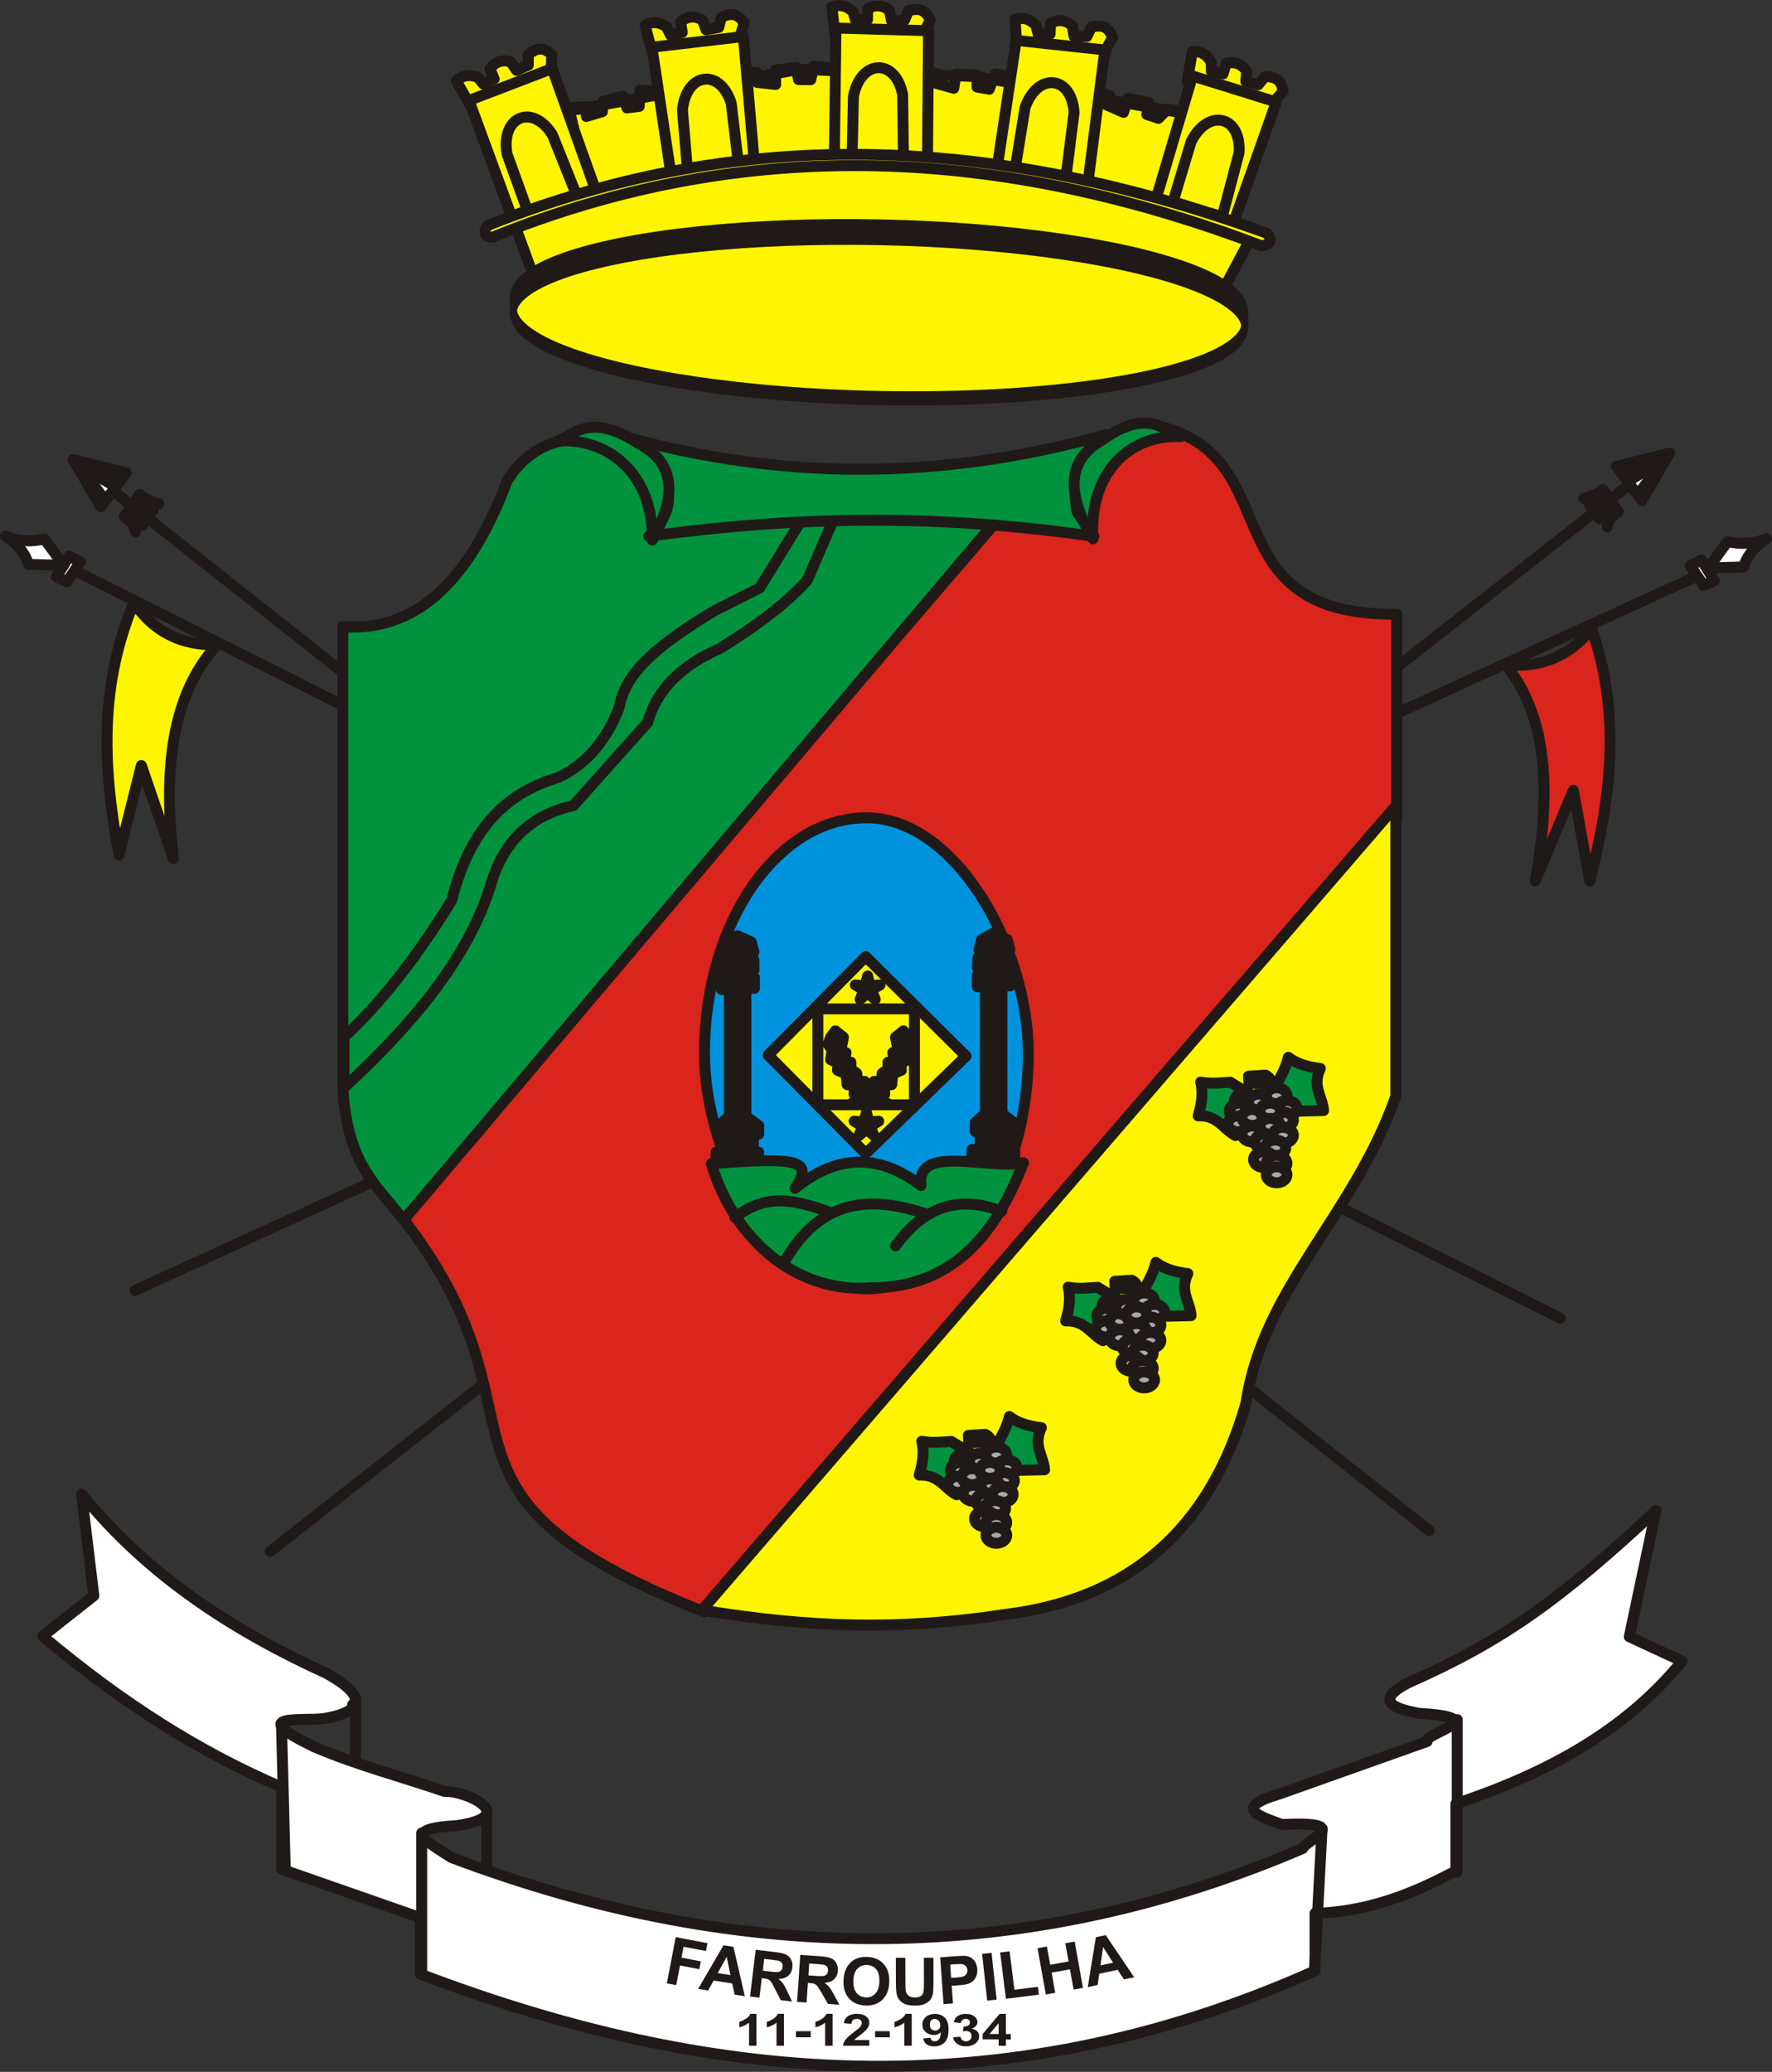 <?xml version="1.0" encoding="UTF-8"?>
<!DOCTYPE svg PUBLIC "-//W3C//DTD SVG 1.1//EN" "http://www.w3.org/Graphics/SVG/1.1/DTD/svg11.dtd">
<!-- Creator: CorelDRAW -->
<svg xmlns="http://www.w3.org/2000/svg" xml:space="preserve" width="57.159mm" height="66.825mm" style="shape-rendering:geometricPrecision; text-rendering:geometricPrecision; image-rendering:optimizeQuality; fill-rule:evenodd; clip-rule:evenodd"
viewBox="0 0 24.771 28.96"
 xmlns:xlink="http://www.w3.org/1999/xlink">
 <rect x="0" y="0" width="24.771" height="28.96" fill="#333333" stroke="none"/>
 <defs>
  <style type="text/css">
   <![CDATA[
    .str0 {stroke:#1F1A17;stroke-width:0.153;stroke-linecap:round;stroke-linejoin:round}
    .fil1 {fill:none}
    .fil6 {fill:#00923F}
    .fil3 {fill:#0093DD}
    .fil5 {fill:#1F1A17}
    .fil8 {fill:#AAA9A9}
    .fil2 {fill:#DA251D}
    .fil0 {fill:#FFF500}
    .fil4 {fill:white}
    .fil7 {fill:#1F1A17;fill-rule:nonzero}
   ]]>
  </style>
 </defs>
 <g id="Layer_x0020_1">
  <g id="_46224936">
   <polygon id="_47047640" class="fil0 str0" points="7.961,1.549 11.182,0.968 13.65,1.071 16.94,1.652 15.809,3.292 8.406,3.395 "/>
   <polyline id="_47046624" class="fil1 str0" points="7.862,1.509 8.182,1.494 8.197,1.628 8.421,1.561 8.429,1.42 8.712,1.345 8.764,1.509 8.936,1.487 8.951,1.256 9.279,1.286 "/>
   <polyline id="_47045608" class="fil1 str0" points="10.268,0.988 10.587,1.018 10.584,1.152 10.843,1.181 10.841,0.978 11.132,0.943 11.162,1.112 11.334,1.114 11.376,0.924 11.702,0.962 "/>
   <polyline id="_47044816" class="fil1 str0" points="12.796,0.951 13.107,1.031 13.081,1.164 13.333,1.234 13.364,1.033 13.657,1.046 13.658,1.217 13.829,1.247 13.911,1.031 14.214,1.085 "/>
   <polyline id="_47043592" class="fil1 str0" points="15.216,1.214 15.512,1.338 15.467,1.466 15.706,1.571 15.766,1.376 16.054,1.431 16.031,1.601 16.195,1.654 16.323,1.525 16.631,1.572 "/>
   <path id="_47042472" class="fil0 str0" d="M6.536 1.407l-0.157 -0.275c0.097,-0.089 0.194,-0.089 0.298,-0.052l0.082 0.097 0.149 -0.074 -0.06 -0.141c0.075,-0.097 0.172,-0.134 0.291,-0.097l0.082 0.119 0.164 -0.074 0 -0.149c0.127,-0.097 0.209,-0.104 0.328,0l-0.007 0.193 0.022 0.06 -1.141 0.484 -0.052 -0.089z"/>
   <path id="_47041368" class="fil0 str0" d="M9.1 0.659l-0.084 -0.305c0.116,-0.063 0.21,-0.039 0.302,0.023l0.056 0.114 0.163 -0.036 -0.023 -0.152c0.096,-0.075 0.199,-0.088 0.306,-0.022l0.05 0.135 0.177 -0.032 0.037 -0.144c0.147,-0.063 0.228,-0.05 0.318,0.08l-0.055 0.186 0.007 0.063 -1.225 0.189 -0.029 -0.099z"/>
   <path id="_47040328" class="fil0 str0" d="M11.664 0.41l-0.035 -0.314c0.124,-0.044 0.213,-0.006 0.295,0.069l0.037 0.121 0.166 -0.01 0.001 -0.153c0.107,-0.06 0.211,-0.056 0.306,0.025l0.028 0.142 0.18 -0.004 0.059 -0.137c0.155,-0.039 0.233,-0.014 0.302,0.129l-0.083 0.175 -0.003 0.063 -1.24 -0.004 -0.013 -0.103z"/>
   <path id="_47039208" class="fil0 str0" d="M14.21 0.588l-0.02 -0.316c0.126,-0.038 0.214,0.004 0.291,0.083l0.031 0.123 0.167 -0.002 0.008 -0.153c0.109,-0.055 0.213,-0.046 0.304,0.04l0.022 0.143 0.18 0.005 0.065 -0.134c0.156,-0.032 0.233,-0.003 0.295,0.143l-0.091 0.171 -0.006 0.063 -1.238 -0.062 -0.008 -0.103z"/>
   <path id="_47038056" class="fil0 str0" d="M16.614 1.033l0.054 -0.312c0.132,-0.008 0.207,0.053 0.264,0.148l0.002 0.127 0.163 0.037 0.044 -0.147c0.119,-0.028 0.218,0.005 0.286,0.109l-0.012 0.144 0.174 0.046 0.094 -0.115c0.16,0.005 0.228,0.051 0.254,0.207l-0.129 0.145 -0.02 0.06 -1.19 -0.347 0.016 -0.102z"/>
   <path id="_47036904" class="fil0 str0" d="M7.496 3.963l-0.94 -2.559 1.163 -0.446 0.624 1.748 1.04 -0.246 -0.27 -1.8 1.279 -0.149 0.154 1.778 1.117 -0.045 0.023 -1.852 1.294 0.037 -0.015 1.83 0.978 0.06 0.262 -1.755 1.24 0.134 -0.239 1.874 0.948 0.231 0.516 -1.741 1.171 0.364 -0.616 1.741 0.293 0.097 -0.431 0.811c-3.112,-1.093 -6.54,-1.116 -9.591,-0.112z"/>
   <path id="_47035744" class="fil0 str0" d="M7.385 2.976l0.679 -0.238 -0.343 -0.855c-0.276,-0.439 -0.723,-0.26 -0.634,0.268l0.298 0.826z"/>
   <path id="_47034736" class="fil0 str0" d="M9.614 2.415l0.717 -0.054 -0.109 -0.915c-0.152,-0.495 -0.631,-0.439 -0.682,0.094l0.073 0.875z"/>
   <path id="_47033728" class="fil0 str0" d="M11.911 2.222l0.719 0.021 -0.012 -0.921c-0.099,-0.508 -0.581,-0.502 -0.688,0.023l-0.019 0.877z"/>
   <path id="_47032720" class="fil0 str0" d="M14.19 2.37l0.709 0.12 0.115 -0.914c-0.028,-0.517 -0.507,-0.577 -0.685,-0.072l-0.14 0.866z"/>
   <path id="_47031232" class="fil0 str0" d="M16.398 2.819l0.687 0.212 0.235 -0.891c0.04,-0.516 -0.426,-0.639 -0.669,-0.161l-0.253 0.841z"/>
   <line id="_47030368" class="fil1 str0" x1="3.776" y1="21.687" x2="22.779" y2= "6.773" />
   <line id="_47029504" class="fil1 str0" x1="1.889" y1="18.037" x2="23.8" y2= "8.017" />
   <line id="_47028784" class="fil1 str0" x1="0.898" y1="7.9" x2="21.809" y2= "18.425" />
   <line id="_47028064" class="fil1 str0" x1="1.439" y1="6.748" x2="19.979" y2= "21.394" />
   <ellipse id="_47027120" class="fil0 str0" transform="matrix(0.677 0.014 -0.025 1.302 12.289 4.285)" rx="7.551" ry="0.859"/>
   <ellipse id="_47026040" class="fil0 str0" transform="matrix(0.677 0.014 -0.025 1.302 12.289 4.446)" rx="7.551" ry="0.859"/>
   <path id="_47024376" class="fil0 str0" d="M6.892 3.313c-0.119,0.015 -0.149,-0.089 -0.067,-0.164 3.654,-1.458 7.227,-1.212 10.888,0.112 0.082,0.104 0.037,0.171 -0.089,0.171 -3.58,-1.361 -7.159,-1.569 -10.732,-0.119z"/>
   <path id="_47023448" class="fil2 str0" d="M5.597 16.987l8.941 -10.404 1.662 -0.627c1.835,0.441 0.689,2.652 3.325,2.629l0 2.861 -9.682 11.084c-4.283,-1.695 -1.969,-2.652 -4.246,-5.542z"/>
   <path id="_47022192" class="fil0 str0" d="M9.812 22.507l9.7 -11.242 0 4.058c-0.584,1.665 -1.859,2.687 -2.095,4.292 -0.501,1.756 -1.624,2.74 -3.37,2.952 -1.488,0.227 -2.748,0.182 -4.235,-0.061z"/>
   <rect id="_47021248" class="fil3 str0" x="9.848" y="11.431" width="4.527" height="6.584" rx="3.765" ry="3.765"/>
   <polygon id="_47019936" class="fil0 str0" points="12.102,13.372 13.504,14.763 12.102,16.124 10.738,14.748 "/>
   <rect id="_47018992" class="fil0 str0" x="11.433" y="14.102" width="1.35" height="1.341"/>
   <polygon id="_47018200" class="fil4 str0" points="12.129,13.879 12.024,13.969 12.076,13.839 11.957,13.767 12.097,13.778 12.129,13.642 12.162,13.778 12.302,13.767 12.183,13.839 12.235,13.969 "/>
   <polygon id="_47016848" class="fil4 str0" points="12.112,15.784 12.006,15.874 12.058,15.745 11.94,15.672 12.079,15.683 12.112,15.547 12.145,15.683 12.284,15.672 12.165,15.745 12.217,15.874 "/>
   <polygon id="_47015696" class="fil5 str0" points="11.884,15.436 12.219,15.235 12.219,15.116 12.324,15.116 12.331,15.004 12.413,14.945 12.413,14.848 12.51,14.848 12.48,14.714 12.555,14.685 12.518,14.499 12.629,14.409 12.697,14.499 12.734,14.595 12.674,14.677 12.697,14.811 12.592,14.863 12.6,14.96 12.48,15.012 12.465,15.161 12.361,15.175 12.368,15.294 12.227,15.287 11.981,15.436 "/>
   <polygon id="_47014664" class="fil5 str0" points="12.424,15.436 12.088,15.235 12.088,15.116 11.984,15.116 11.977,15.004 11.895,14.945 11.895,14.848 11.798,14.848 11.827,14.714 11.753,14.685 11.79,14.499 11.678,14.409 11.611,14.499 11.574,14.595 11.633,14.677 11.611,14.811 11.716,14.863 11.708,14.96 11.827,15.012 11.842,15.161 11.947,15.175 11.939,15.294 12.081,15.287 12.327,15.436 "/>
   <path id="_47013400" class="fil6 str0" d="M9.944 16.267c1.275,-0.104 1.417,-0.03 1.171,0.342 0.552,-0.446 1.134,-0.513 1.76,-0.037 -0.075,-0.588 0.955,-0.216 1.432,-0.32 -0.507,1.324 -1.26,1.748 -2.133,1.748 -0.97,0.082 -1.887,-0.595 -2.23,-1.733z"/>
   <path id="_47012544" class="fil1 str0" d="M10.272 17.014c0.403,-0.29 0.716,-0.298 1.35,-0.06"/>
   <path id="_47011536" class="fil1 str0" d="M10.945 17.673c0.544,-0.974 1.275,-0.945 2.021,-0.699"/>
   <path id="_47010256" class="fil1 str0" d="M12.519 17.414c0.425,-0.58 0.917,-0.699 1.484,-0.483"/>
   <polygon id="_47009072" class="fil5 str0" points="10.599,16.21 10.606,16.106 10.532,16.099 10.532,15.853 10.606,15.853 10.606,15.734 10.427,15.6 10.427,13.815 10.547,13.815 10.547,13.666 10.405,13.666 10.405,13.562 10.539,13.562 10.539,13.421 10.427,13.421 10.427,13.309 10.539,13.309 10.502,13.168 10.308,13.079 10.144,13.168 10.107,13.309 10.204,13.317 10.204,13.421 10.092,13.421 10.084,13.562 10.218,13.562 10.218,13.666 10.084,13.666 10.084,13.83 10.196,13.83 10.196,15.6 10.054,15.727 10.054,15.853 10.121,15.853 10.121,16.106 10.01,16.106 10.002,16.24 "/>
   <path id="_47007304" class="fil5 str0" d="M14.185 16.249l0 -0.179 -0.075 -0.007 0 -0.245 0.075 0 0 -0.119 -0.179 -0.134 0 -1.785 0.119 0 0 -0.149 -0.142 0 0 -0.104 0.134 0 0 -0.141 -0.112 0 0 -0.112 0.112 0 -0.037 -0.141 -0.194 -0.089 -0.164 0.089 -0.037 0.141 0.097 0.007 0 0.104 -0.112 0 -0.007 0.141 0.134 0 0 0.104 -0.134 0 0 0.164 0.112 0 0 1.77 -0.142 0.126 0 0.126 0.067 0 0 0.253 -0.112 0 -0.007 0.156c0.224,0.015 0.388,0.045 0.604,0.022z"/>
   <path id="_47006272" class="fil0 str0" d="M1.872 8.424c-0.462,1.108 -0.455,2.209 -0.209,3.526l0.313 -1.25 0.447 1.302c-0.142,-1.264 -0.022,-2.298 0.612,-2.99 -0.492,0.015 -0.887,-0.179 -1.163,-0.588z"/>
   <path id="_47004744" class="fil2 str0" d="M22.249 8.783c0.388,1.136 0.307,2.234 -0.026,3.532l-0.229 -1.268 -0.533 1.269c0.225,-1.252 0.175,-2.292 -0.411,-3.024 0.49,0.047 0.897,-0.119 1.2,-0.509z"/>
   <path id="_47003360" class="fil4 str0" d="M1.14 20.884l0.172 1.421 -0.716 0.565c1.134,0.952 2.2,1.622 3.341,2.112l0 1.146 1.939 0.677 0 0.788c3.968,1.51 8.077,1.934 12.507,-0.045l0 -0.803c0.649,-0.022 1.253,-0.208 1.969,-0.595l0 -0.937c1.245,-0.417 2.357,-1.004 3.162,-1.993l-0.738 -0.342 0.373 -1.763c-1.327,1.235 -2.125,1.815 -3.453,2.403 -0.604,0.305 -0.022,0.394 0.134,0.431 1.089,0.06 0.06,0.283 0.119,0.394l-2.051 0.729c-0.679,0.201 -0.298,0.312 0.022,0.431 1.044,-0.052 0.328,0.223 0.291,0.335 -3.818,1.636 -7.786,1.681 -11.902,0.126 -0.336,-0.223 -0.723,-0.402 0.082,-0.446 0.902,-0.134 0.097,-0.498 -0.172,-0.476 -0.604,-0.208 -1.216,-0.364 -1.827,-0.625 -1.029,-0.498 -0.067,-0.342 0.172,-0.402 0.291,-0.052 0.753,-0.208 0,-0.625 -1.253,-0.573 -2.469,-1.331 -3.423,-2.507z"/>
   <line id="_47002496" class="fil1 str0" x1="20.371" y1="24.037" x2="20.371" y2= "26.165" />
   <line id="_47001632" class="fil1 str0" x1="18.377" y1="27.527" x2="18.481" y2= "25.563" />
   <line id="_47000768" class="fil1 str0" x1="5.895" y1="25.622" x2="5.895" y2= "27.556" />
   <line id="_46999904" class="fil1 str0" x1="3.935" y1="24.113" x2="3.988" y2= "26.136" />
   <line id="_46999040" class="fil1 str0" x1="4.952" y1="23.806" x2="4.929" y2= "23.828" />
   <line id="_46998176" class="fil1 str0" x1="4.969" y1="23.788" x2="4.969" y2= "24.621" />
   <line id="_46997424" class="fil1 str0" x1="6.803" y1="25.319" x2="6.803" y2= "26.1" />
   <path id="_46993008" class="fil7" d="M10.576 28.595l-0.105 0 0 -0.321c-0.038,0.029 -0.084,0.051 -0.136,0.064l0 -0.077c0.027,-0.007 0.057,-0.021 0.089,-0.041 0.032,-0.02 0.054,-0.044 0.066,-0.071l0.085 0 0 0.446z"/>
   <path id="_469930081" class="fil7" d="M10.96 28.595l-0.105 0 0 -0.321c-0.038,0.029 -0.084,0.051 -0.136,0.064l0 -0.077c0.027,-0.007 0.057,-0.021 0.089,-0.041 0.032,-0.02 0.054,-0.044 0.066,-0.071l0.085 0 0 0.446z"/>
   <polygon id="_4699300812" class="fil7" points="11.127,28.477 11.127,28.392 11.333,28.392 11.333,28.477 "/>
   <path id="_46993008123" class="fil7" d="M11.64 28.595l-0.105 0 0 -0.321c-0.038,0.029 -0.084,0.051 -0.136,0.064l0 -0.077c0.027,-0.007 0.057,-0.021 0.089,-0.041 0.032,-0.02 0.054,-0.044 0.066,-0.071l0.085 0 0 0.446z"/>
   <path id="_469930081234" class="fil7" d="M12.152 28.516l0 0.079 -0.368 0c0.004,-0.03 0.016,-0.058 0.036,-0.085 0.02,-0.027 0.059,-0.062 0.118,-0.106 0.047,-0.036 0.076,-0.06 0.087,-0.073 0.014,-0.018 0.022,-0.035 0.022,-0.052 0,-0.019 -0.006,-0.033 -0.019,-0.044 -0.013,-0.01 -0.03,-0.015 -0.052,-0.015 -0.022,0 -0.039,0.005 -0.052,0.016 -0.013,0.011 -0.02,0.029 -0.022,0.053l-0.105 -0.008c0.006,-0.047 0.026,-0.08 0.059,-0.101 0.033,-0.02 0.074,-0.031 0.123,-0.031 0.054,0 0.097,0.012 0.127,0.035 0.031,0.024 0.046,0.053 0.046,0.088 0,0.02 -0.005,0.039 -0.013,0.057 -0.009,0.018 -0.023,0.037 -0.042,0.057 -0.013,0.013 -0.036,0.032 -0.069,0.057 -0.033,0.025 -0.054,0.041 -0.063,0.049 -0.009,0.008 -0.016,0.016 -0.022,0.024l0.208 0z"/>
   <polygon id="_4699300812345" class="fil7" points="12.233,28.477 12.233,28.392 12.439,28.392 12.439,28.477 "/>
   <path id="_46993008123456" class="fil7" d="M12.746 28.595l-0.105 0 0 -0.321c-0.038,0.029 -0.084,0.051 -0.136,0.064l0 -0.077c0.027,-0.007 0.057,-0.021 0.089,-0.041 0.032,-0.02 0.054,-0.044 0.066,-0.071l0.085 0 0 0.446z"/>
   <path id="_469930081234567" class="fil7" d="M12.905 28.493l0.102 -0.009c0.003,0.017 0.009,0.029 0.02,0.037 0.01,0.008 0.024,0.012 0.041,0.012 0.022,0 0.04,-0.008 0.055,-0.024 0.015,-0.016 0.025,-0.05 0.029,-0.101 -0.026,0.025 -0.059,0.037 -0.099,0.037 -0.043,0 -0.08,-0.014 -0.112,-0.04 -0.031,-0.027 -0.047,-0.062 -0.047,-0.105 0,-0.045 0.017,-0.081 0.05,-0.109 0.033,-0.027 0.075,-0.041 0.126,-0.041 0.056,0 0.101,0.017 0.137,0.052 0.036,0.035 0.053,0.092 0.053,0.172 0,0.081 -0.019,0.14 -0.056,0.176 -0.037,0.036 -0.085,0.054 -0.145,0.054 -0.043,0 -0.077,-0.009 -0.104,-0.028 -0.026,-0.018 -0.043,-0.046 -0.051,-0.083zm0.238 -0.186c0,-0.027 -0.008,-0.049 -0.023,-0.064 -0.016,-0.015 -0.034,-0.023 -0.054,-0.023 -0.019,0 -0.036,0.006 -0.048,0.019 -0.013,0.012 -0.019,0.033 -0.019,0.061 0,0.029 0.007,0.05 0.021,0.063 0.014,0.013 0.031,0.02 0.052,0.02 0.02,0 0.037,-0.006 0.051,-0.019 0.014,-0.013 0.021,-0.032 0.021,-0.057z"/>
   <path id="_4699300812345678" class="fil7" d="M13.325 28.478l0.101 -0.01c0.003,0.021 0.012,0.037 0.026,0.048 0.014,0.011 0.031,0.017 0.052,0.017 0.022,0 0.04,-0.007 0.055,-0.02 0.015,-0.013 0.022,-0.031 0.022,-0.054 0,-0.021 -0.007,-0.038 -0.021,-0.051 -0.014,-0.013 -0.032,-0.019 -0.052,-0.019 -0.013,0 -0.029,0.002 -0.048,0.006l0.012 -0.069c0.028,0.001 0.05,-0.004 0.065,-0.015 0.015,-0.011 0.022,-0.025 0.022,-0.042 0,-0.015 -0.006,-0.027 -0.016,-0.036 -0.011,-0.009 -0.026,-0.013 -0.044,-0.013 -0.018,0 -0.033,0.005 -0.046,0.015 -0.013,0.01 -0.02,0.025 -0.023,0.044l-0.097 -0.013c0.007,-0.027 0.017,-0.048 0.03,-0.064 0.014,-0.016 0.033,-0.029 0.057,-0.038 0.024,-0.009 0.052,-0.014 0.082,-0.014 0.052,0 0.093,0.013 0.124,0.04 0.026,0.022 0.038,0.046 0.038,0.074 0,0.039 -0.026,0.07 -0.079,0.093 0.031,0.005 0.056,0.018 0.075,0.037 0.019,0.019 0.028,0.042 0.028,0.069 0,0.039 -0.018,0.072 -0.053,0.1 -0.035,0.027 -0.079,0.041 -0.131,0.041 -0.05,0 -0.091,-0.012 -0.123,-0.035 -0.033,-0.023 -0.051,-0.053 -0.057,-0.091z"/>
   <path id="_46993008123456789" class="fil7" d="M13.96 28.595l0 -0.089 -0.224 0 0 -0.074 0.238 -0.282 0.088 0 0 0.282 0.068 0 0 0.075 -0.068 0 0 0.089 -0.102 0zm0 -0.164l0 -0.152 -0.126 0.152 0.126 0z"/>
   <polygon id="_46987376" class="fil7" points="9.322,27.723 9.446,27.077 9.89,27.162 9.869,27.271 9.556,27.212 9.527,27.364 9.797,27.416 9.776,27.525 9.506,27.474 9.453,27.748 "/>
   <path id="_469873761" class="fil7" d="M10.413 27.903l-0.143 -0.022 -0.034 -0.156 -0.26 -0.041 -0.077 0.139 -0.14 -0.022 0.355 -0.61 0.139 0.022 0.159 0.69zm-0.202 -0.295l-0.052 -0.255 -0.126 0.227 0.178 0.028z"/>
   <path id="_4698737612" class="fil7" d="M10.485 27.907l0.079 -0.653 0.278 0.033c0.07,0.008 0.12,0.02 0.15,0.036 0.03,0.016 0.053,0.04 0.069,0.072 0.015,0.032 0.021,0.068 0.016,0.106 -0.006,0.049 -0.025,0.088 -0.058,0.116 -0.033,0.028 -0.078,0.043 -0.137,0.045 0.027,0.02 0.048,0.041 0.064,0.063 0.016,0.022 0.037,0.06 0.062,0.115l0.064 0.137 -0.158 -0.019 -0.078 -0.153c-0.028,-0.055 -0.047,-0.09 -0.058,-0.104 -0.011,-0.015 -0.023,-0.025 -0.036,-0.032 -0.013,-0.007 -0.035,-0.012 -0.066,-0.015l-0.027 -0.003 -0.033 0.273 -0.132 -0.016zm0.178 -0.361l0.098 0.012c0.063,0.008 0.103,0.01 0.12,0.006 0.016,-0.003 0.03,-0.011 0.04,-0.023 0.011,-0.012 0.017,-0.028 0.019,-0.047 0.003,-0.022 -0.001,-0.04 -0.011,-0.055 -0.01,-0.015 -0.026,-0.026 -0.047,-0.032 -0.01,-0.003 -0.043,-0.007 -0.096,-0.014l-0.103 -0.012 -0.02 0.166z"/>
   <path id="_46987376123" class="fil7" d="M11.143 27.982l0.044 -0.656 0.28 0.019c0.07,0.005 0.121,0.014 0.152,0.028 0.031,0.014 0.055,0.037 0.072,0.068 0.017,0.031 0.024,0.066 0.022,0.105 -0.003,0.049 -0.021,0.089 -0.052,0.119 -0.031,0.03 -0.076,0.047 -0.134,0.052 0.028,0.019 0.05,0.039 0.067,0.06 0.017,0.021 0.04,0.058 0.068,0.112l0.072 0.133 -0.159 -0.011 -0.086 -0.149c-0.031,-0.053 -0.052,-0.087 -0.064,-0.101 -0.012,-0.014 -0.024,-0.024 -0.038,-0.03 -0.014,-0.006 -0.036,-0.01 -0.066,-0.012l-0.027 -0.002 -0.019 0.274 -0.133 -0.009zm0.158 -0.37l0.098 0.007c0.064,0.004 0.104,0.004 0.12,8.66732e-005 0.016,-0.004 0.029,-0.013 0.039,-0.025 0.01,-0.013 0.016,-0.029 0.017,-0.048 0.001,-0.022 -0.003,-0.04 -0.014,-0.055 -0.011,-0.014 -0.027,-0.024 -0.048,-0.029 -0.011,-0.002 -0.043,-0.005 -0.097,-0.009l-0.104 -0.007 -0.011 0.166z"/>
   <path id="_469873761234" class="fil7" d="M11.792 27.687c0.002,-0.067 0.014,-0.123 0.036,-0.168 0.016,-0.033 0.037,-0.062 0.064,-0.088 0.027,-0.026 0.056,-0.045 0.087,-0.056 0.042,-0.016 0.089,-0.023 0.143,-0.021 0.097,0.003 0.174,0.036 0.23,0.098 0.056,0.062 0.083,0.146 0.079,0.253 -0.003,0.106 -0.035,0.188 -0.095,0.246 -0.06,0.058 -0.138,0.085 -0.235,0.082 -0.098,-0.003 -0.175,-0.035 -0.231,-0.097 -0.056,-0.062 -0.082,-0.145 -0.079,-0.249zm0.137 -8.66732e-005c-0.002,0.074 0.013,0.131 0.046,0.171 0.033,0.04 0.076,0.06 0.129,0.062 0.053,0.002 0.097,-0.016 0.132,-0.053 0.035,-0.037 0.054,-0.094 0.057,-0.17 0.002,-0.075 -0.012,-0.132 -0.044,-0.17 -0.032,-0.038 -0.075,-0.058 -0.13,-0.06 -0.055,-0.002 -0.1,0.016 -0.134,0.052 -0.035,0.036 -0.053,0.092 -0.056,0.168z"/>
   <path id="_4698737612345" class="fil7" d="M12.523 27.366l0.133 -0 0.001 0.356c4.33366e-005,0.057 0.002,0.093 0.005,0.11 0.006,0.027 0.019,0.048 0.041,0.065 0.022,0.016 0.051,0.024 0.088,0.024 0.038,-0 0.066,-0.008 0.085,-0.023 0.019,-0.015 0.031,-0.034 0.034,-0.057 0.004,-0.022 0.006,-0.06 0.006,-0.112l-0.001 -0.364 0.133 -0 0.001 0.345c0,0.079 -0.003,0.135 -0.01,0.167 -0.007,0.033 -0.02,0.06 -0.04,0.083 -0.019,0.023 -0.045,0.04 -0.077,0.054 -0.032,0.013 -0.075,0.02 -0.127,0.02 -0.063,0 -0.111,-0.007 -0.143,-0.021 -0.033,-0.014 -0.058,-0.033 -0.077,-0.056 -0.019,-0.023 -0.032,-0.047 -0.038,-0.073 -0.009,-0.038 -0.013,-0.093 -0.013,-0.167l-0.001 -0.351z"/>
   <path id="_46987376123456" class="fil7" d="M13.19 28.015l-0.047 -0.656 0.213 -0.015c0.081,-0.006 0.134,-0.006 0.159,-0.002 0.038,0.007 0.071,0.026 0.099,0.057 0.028,0.031 0.044,0.073 0.047,0.125 0.003,0.04 -0.002,0.075 -0.015,0.103 -0.013,0.029 -0.03,0.051 -0.051,0.069 -0.021,0.017 -0.044,0.029 -0.067,0.036 -0.031,0.009 -0.077,0.015 -0.137,0.019l-0.087 0.006 0.018 0.247 -0.133 0.009zm0.093 -0.554l0.013 0.186 0.073 -0.005c0.052,-0.004 0.087,-0.01 0.104,-0.018 0.017,-0.008 0.03,-0.02 0.039,-0.035 0.009,-0.015 0.013,-0.033 0.011,-0.052 -0.002,-0.024 -0.01,-0.043 -0.025,-0.058 -0.015,-0.014 -0.034,-0.023 -0.055,-0.025 -0.016,-0.002 -0.048,-0.001 -0.096,0.002l-0.064 0.005z"/>
   <polygon id="_469873761234567" class="fil7" points="13.8,27.964 13.729,27.311 13.861,27.297 13.932,27.95 "/>
   <polygon id="_4698737612345678" class="fil7" points="14.062,27.939 13.981,27.292 14.113,27.275 14.181,27.813 14.509,27.771 14.523,27.881 "/>
   <polygon id="_46987376123456789" class="fil7" points="14.62,27.879 14.504,27.232 14.635,27.208 14.681,27.463 14.938,27.417 14.892,27.163 15.023,27.139 15.139,27.786 15.008,27.81 14.957,27.527 14.701,27.573 14.751,27.855 "/>
   <path id="_4698737612345678910" class="fil7" d="M15.854 27.638l-0.142 0.03 -0.088 -0.134 -0.258 0.055 -0.022 0.157 -0.138 0.03 0.113 -0.697 0.138 -0.03 0.397 0.588zm-0.294 -0.203l-0.14 -0.22 -0.036 0.257 0.176 -0.038z"/>
   <path id="_46986344" class="fil6 str0" d="M17.846 15.158c0.06,-0.119 0.127,-0.223 0.164,-0.379 0.104,0.082 0.254,0.134 0.447,0.156 -0.119,0.253 0.03,0.387 0.045,0.588l-0.604 0.015 -0.052 -0.379z"/>
   <path id="_46985312" class="fil6 str0" d="M17.198 15.127c-0.133,0.007 -0.256,0.027 -0.414,-0.002 0.033,0.128 0.022,0.285 -0.035,0.472 0.28,-0.008 0.344,0.182 0.522,0.276l0.255 -0.546 -0.328 -0.199z"/>
   <path id="_46984304" class="fil8 str0" d="M17.736 15.259c0,-0.156 -0.179,-0.112 -0.276,-0.112l-0.007 -0.104 0.239 -0.015c0.134,0.074 0.052,0.164 0.045,0.231z"/>
   <ellipse id="_46983360" class="fil8 str0" cx="17.401" cy="15.389" rx="0.145" ry="0.112"/>
   <ellipse id="_46982416" class="fil8 str0" cx="17.329" cy="15.531" rx="0.145" ry="0.112"/>
   <ellipse id="_46981472" class="fil8 str0" cx="17.311" cy="15.709" rx="0.145" ry="0.112"/>
   <ellipse id="_46980528" class="fil8 str0" cx="17.507" cy="15.62" rx="0.145" ry="0.112"/>
   <ellipse id="_46979584" class="fil8 str0" cx="17.596" cy="15.406" rx="0.145" ry="0.112"/>
   <ellipse id="_46978640" class="fil8 str0" cx="17.846" cy="15.317" rx="0.145" ry="0.112"/>
   <ellipse id="_46977696" class="fil8 str0" cx="17.988" cy="15.495" rx="0.145" ry="0.112"/>
   <ellipse id="_46976720" class="fil8 str0" cx="17.935" cy="15.656" rx="0.145" ry="0.112"/>
   <ellipse id="_46975776" class="fil8 str0" cx="17.757" cy="15.531" rx="0.145" ry="0.112"/>
   <ellipse id="_46974696" class="fil8 str0" cx="17.757" cy="15.745" rx="0.145" ry="0.112"/>
   <ellipse id="_46973752" class="fil8 str0" cx="17.507" cy="15.851" rx="0.145" ry="0.112"/>
   <ellipse id="_46972808" class="fil8 str0" cx="17.685" cy="15.958" rx="0.145" ry="0.112"/>
   <ellipse id="_46971864" class="fil8 str0" cx="17.935" cy="15.869" rx="0.145" ry="0.112"/>
   <ellipse id="_46970920" class="fil8 str0" cx="17.828" cy="16.047" rx="0.145" ry="0.112"/>
   <ellipse id="_46969976" class="fil8 str0" cx="17.668" cy="16.208" rx="0.145" ry="0.112"/>
   <ellipse id="_46969032" class="fil8 str0" cx="17.846" cy="16.261" rx="0.145" ry="0.112"/>
   <ellipse id="_46967952" class="fil8 str0" cx="17.846" cy="16.421" rx="0.145" ry="0.112"/>
   <path id="_46966920" class="fil6 str0" d="M15.994 18.025c0.06,-0.119 0.127,-0.223 0.164,-0.379 0.104,0.082 0.254,0.134 0.447,0.156 -0.119,0.253 0.03,0.387 0.045,0.588l-0.604 0.015 -0.052 -0.379z"/>
   <path id="_46965888" class="fil6 str0" d="M15.346 17.994c-0.133,0.007 -0.256,0.027 -0.414,-0.002 0.033,0.128 0.022,0.285 -0.035,0.472 0.28,-0.008 0.344,0.182 0.522,0.276l0.255 -0.546 -0.328 -0.199z"/>
   <path id="_46964880" class="fil8 str0" d="M15.866 18.126c0,-0.156 -0.179,-0.112 -0.276,-0.112l-0.007 -0.104 0.239 -0.015c0.134,0.074 0.052,0.164 0.045,0.231z"/>
   <ellipse id="_46963936" class="fil8 str0" cx="15.549" cy="18.255" rx="0.145" ry="0.112"/>
   <ellipse id="_46962992" class="fil8 str0" cx="15.477" cy="18.398" rx="0.145" ry="0.112"/>
   <ellipse id="_46962048" class="fil8 str0" cx="15.46" cy="18.576" rx="0.145" ry="0.112"/>
   <ellipse id="_46961104" class="fil8 str0" cx="15.656" cy="18.469" rx="0.145" ry="0.112"/>
   <ellipse id="_46960128" class="fil8 str0" cx="15.745" cy="18.273" rx="0.145" ry="0.112"/>
   <ellipse id="_46959184" class="fil8 str0" cx="15.994" cy="18.184" rx="0.145" ry="0.112"/>
   <ellipse id="_46958240" class="fil8 str0" cx="16.136" cy="18.344" rx="0.145" ry="0.112"/>
   <ellipse id="_46957296" class="fil8 str0" cx="16.083" cy="18.522" rx="0.145" ry="0.112"/>
   <ellipse id="_46956320" class="fil8 str0" cx="15.887" cy="18.38" rx="0.145" ry="0.112"/>
   <ellipse id="_46955240" class="fil8 str0" cx="15.887" cy="18.611" rx="0.145" ry="0.112"/>
   <ellipse id="_46954296" class="fil8 str0" cx="15.656" cy="18.7" rx="0.145" ry="0.112"/>
   <ellipse id="_46953352" class="fil8 str0" cx="15.834" cy="18.825" rx="0.145" ry="0.112"/>
   <ellipse id="_46661592" class="fil8 str0" cx="16.083" cy="18.736" rx="0.145" ry="0.112"/>
   <ellipse id="_46660648" class="fil8 str0" cx="15.976" cy="18.914" rx="0.145" ry="0.112"/>
   <ellipse id="_46659704" class="fil8 str0" cx="15.816" cy="19.056" rx="0.145" ry="0.112"/>
   <ellipse id="_46658760" class="fil8 str0" cx="15.976" cy="19.128" rx="0.145" ry="0.112"/>
   <ellipse id="_46657680" class="fil8 str0" cx="15.994" cy="19.288" rx="0.145" ry="0.112"/>
   <path id="_46656888" class="fil6 str0" d="M13.946 20.179c0.06,-0.119 0.127,-0.223 0.164,-0.379 0.104,0.082 0.254,0.134 0.447,0.156 -0.119,0.253 0.03,0.387 0.045,0.588l-0.604 0.015 -0.052 -0.379z"/>
   <path id="_46655864" class="fil6 str0" d="M13.299 20.148c-0.133,0.007 -0.256,0.027 -0.414,-0.002 0.033,0.128 0.022,0.285 -0.035,0.472 0.28,-0.008 0.344,0.182 0.522,0.276l0.255 -0.546 -0.328 -0.199z"/>
   <path id="_46654856" class="fil8 str0" d="M13.819 20.28c0,-0.156 -0.179,-0.112 -0.276,-0.112l-0.007 -0.104 0.239 -0.015c0.134,0.074 0.052,0.164 0.045,0.231z"/>
   <ellipse id="_46653912" class="fil8 str0" cx="13.483" cy="20.427" rx="0.145" ry="0.112"/>
   <ellipse id="_46652936" class="fil8 str0" cx="13.43" cy="20.552" rx="0.145" ry="0.112"/>
   <ellipse id="_46651992" class="fil8 str0" cx="13.394" cy="20.748" rx="0.145" ry="0.112"/>
   <ellipse id="_46651048" class="fil8 str0" cx="13.59" cy="20.641" rx="0.145" ry="0.112"/>
   <ellipse id="_46650104" class="fil8 str0" cx="13.697" cy="20.427" rx="0.145" ry="0.112"/>
   <ellipse id="_46649128" class="fil8 str0" cx="13.928" cy="20.338" rx="0.145" ry="0.112"/>
   <ellipse id="_46648184" class="fil8 str0" cx="14.071" cy="20.517" rx="0.145" ry="0.112"/>
   <ellipse id="_46647240" class="fil8 str0" cx="14.035" cy="20.695" rx="0.145" ry="0.112"/>
   <ellipse id="_46646296" class="fil8 str0" cx="13.839" cy="20.552" rx="0.145" ry="0.112"/>
   <ellipse id="_46645216" class="fil8 str0" cx="13.839" cy="20.784" rx="0.145" ry="0.112"/>
   <ellipse id="_46644272" class="fil8 str0" cx="13.608" cy="20.873" rx="0.145" ry="0.112"/>
   <ellipse id="_46643328" class="fil8 str0" cx="13.786" cy="20.979" rx="0.145" ry="0.112"/>
   <ellipse id="_46642384" class="fil8 str0" cx="14.018" cy="20.89" rx="0.145" ry="0.112"/>
   <ellipse id="_46641440" class="fil8 str0" cx="13.911" cy="21.086" rx="0.145" ry="0.112"/>
   <ellipse id="_46640496" class="fil8 str0" cx="13.768" cy="21.229" rx="0.145" ry="0.112"/>
   <ellipse id="_46639552" class="fil8 str0" cx="13.928" cy="21.282" rx="0.145" ry="0.112"/>
   <ellipse id="_46638624" class="fil8 str0" cx="13.928" cy="21.46" rx="0.145" ry="0.112"/>
   <polygon id="_46637832" class="fil4 str0" points="1.021,6.422 1.409,7.084 1.766,6.608 "/>
   <polygon id="_46636880" class="fil4 str0" points="23.34,6.333 22.953,6.995 22.595,6.519 "/>
   <polygon id="_46635904" class="fil4 str0" points="1.737,7.222 1.952,6.912 2.037,6.977 1.815,7.285 "/>
   <polygon id="_46634928" class="fil4 str0" points="22.624,7.151 22.409,6.841 22.324,6.905 22.546,7.214 "/>
   <polygon id="_46634136" class="fil4 str0" points="0.788,8.064 0.967,7.774 1.124,7.855 0.937,8.131 "/>
   <polygon id="_46633344" class="fil4 str0" points="23.965,8.117 23.786,7.827 23.629,7.909 23.816,8.184 "/>
   <path id="_46632520" class="fil4 str0" d="M0.077 7.494c0.179,0.073 0.358,0.085 0.544,0.039l0.269 0.369 -0.492 -0.013c-0.045,-0.152 -0.149,-0.286 -0.321,-0.395z"/>
   <path id="_46631728" class="fil4 str0" d="M24.694 7.53c-0.179,0.072 -0.358,0.085 -0.544,0.039l-0.268 0.369 0.492 -0.013c0.045,-0.152 0.149,-0.286 0.321,-0.395z"/>
   <polyline id="_46630736" class="fil1 str0" points="1.422,6.929 1.101,6.497 1.549,6.765 "/>
   <polyline id="_46629656" class="fil1 str0" points="22.939,6.858 23.26,6.426 22.813,6.694 "/>
   <line id="_46620608" class="fil1 str0" x1="1.129" y1="6.499" x2="1.629" y2= "6.655" />
   <line id="_46619640" class="fil1 str0" x1="23.232" y1="6.41" x2="22.732" y2= "6.566" />
   <line id="_46618920" class="fil1 str0" x1="1.836" y1="7.265" x2="1.895" y2= "7.436" />
   <line id="_46617832" class="fil1 str0" x1="22.525" y1="7.193" x2="22.466" y2= "7.364" />
   <line id="_46617112" class="fil1 str0" x1="1.871" y1="7.211" x2="1.999" y2= "7.34" />
   <line id="_46616024" class="fil1 str0" x1="22.49" y1="7.122" x2="22.362" y2= "7.251" />
   <line id="_46615304" class="fil1 str0" x1="1.96" y1="7.14" x2="2.104" y2= "7.251" />
   <line id="_46614216" class="fil1 str0" x1="22.401" y1="7.069" x2="22.257" y2= "7.18" />
   <line id="_46613496" class="fil1 str0" x1="1.978" y1="7.051" x2="2.139" y2= "7.135" />
   <line id="_46612408" class="fil1 str0" x1="22.383" y1="6.98" x2="22.222" y2= "7.064" />
   <line id="_46611688" class="fil1 str0" x1="2.049" y1="6.98" x2="2.22" y2= "7.042" />
   <line id="_46610744" class="fil1 str0" x1="22.312" y1="6.908" x2="22.141" y2= "6.97" />
   <path id="_46609560" class="fil6 str0" d="M4.791 8.76c0.992,0.074 1.76,-0.595 2.297,-2.038 0.641,-1.026 2.036,-0.617 2.088,0.707l5.027 -0.484 -8.561 10.109c-0.395,-0.513 -0.791,-0.781 -0.85,-1.867l0 -6.427z"/>
   <path id="_46608184" class="fil6 str0" d="M4.809 15.204l0 -0.707c0.5,-0.461 1.007,-1.101 1.506,-1.912 0.261,-1.049 0.805,-1.517 1.492,-1.718 0.388,-0.186 0.671,-0.513 0.85,-0.982 0.082,-0.483 0.529,-0.863 1.327,-1.346l0.634 -0.32 0.798 -1.294 0.373 0.022 -0.507 1.168c-0.328,0.357 -0.753,0.662 -1.223,0.952 -0.544,0.238 -0.88,0.58 -1.007,1.034l-1.037 1.16c-0.604,0.134 -0.992,0.513 -1.163,1.138 -0.336,1.049 -1.141,1.971 -2.043,2.804z"/>
   <path id="_46607392" class="fil6 str0" d="M9.07 7.496c2.454,-0.335 4.378,-0.26 6.22,0l-0.231 -0.335c-0.089,-0.365 0.045,-0.722 0.403,-1.086 -2.372,0.662 -4.557,0.61 -6.615,0.06 0.321,0.342 0.813,0.796 0.224,1.361z"/>
   <path id="_46606376" class="fil6 str0" d="M15.279 7.532c-0.061,-0.891 0.484,-1.463 1.23,-1.43 -0.2,-0.053 -0.446,-0.422 -1.099,0.047 -0.477,0.267 -0.523,0.726 -0.131,1.383z"/>
   <path id="_46605360" class="fil6 str0" d="M9.118 7.549c0.02,-0.875 -0.566,-1.429 -1.326,-1.387 0.202,-0.054 0.435,-0.419 1.125,0.032 0.5,0.256 0.569,0.705 0.201,1.355z"/>
  </g>
 </g>
</svg>
